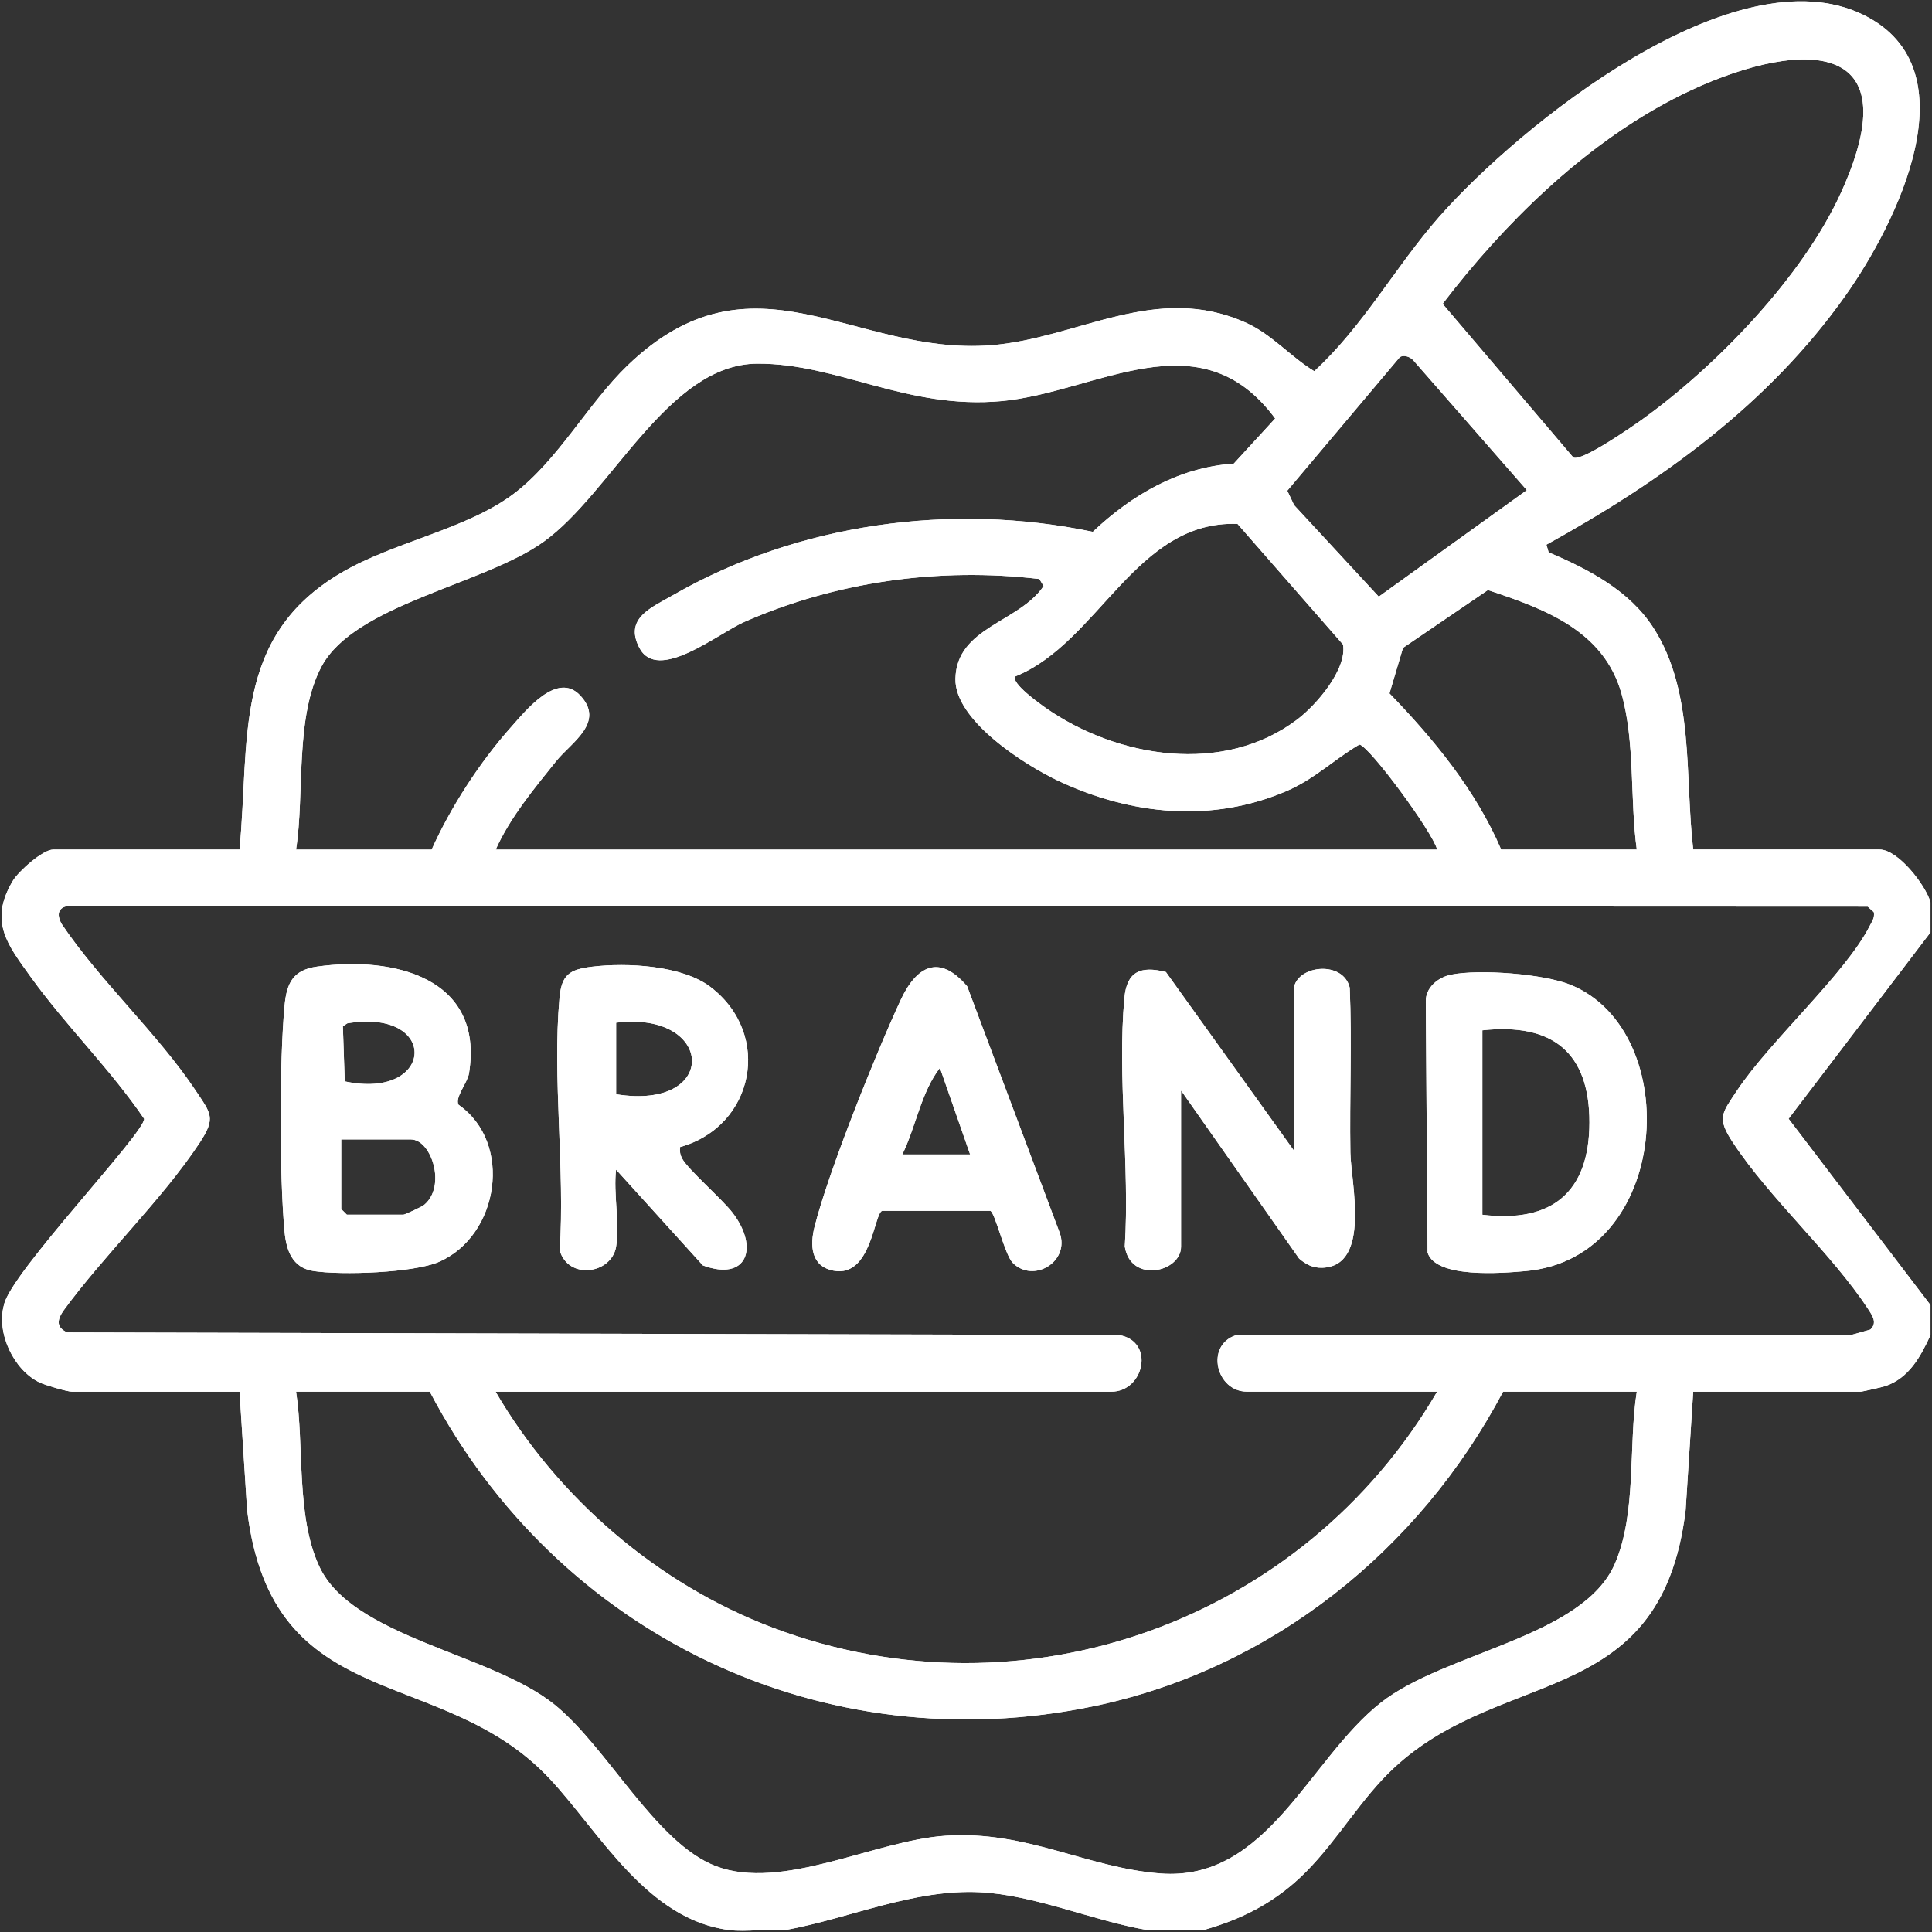 <?xml version="1.0" encoding="UTF-8"?>
<svg id="Layer_1" xmlns="http://www.w3.org/2000/svg" version="1.1" viewBox="0 0 384 384">
  <rect x="0" y="0" width="384" height="384" fill="#333333" stroke="none"/>
  <!-- Generator: Adobe Illustrator 29.5.1, SVG Export Plug-In . SVG Version: 2.1.0 Build 141)  -->
  <defs>
    <style>
      .st0 {
        fill: #fff;
      }
    </style>
  </defs>
  <g>
    <path class="st0" d="M144.92,383.61c-16.3-2.07-25.66-19.3-35.54-29.94-21.67-23.32-55.23-12.19-60.26-53.5l-1.51-23.56H14.3c-.94,0-5.28-1.29-6.41-1.82-5.16-2.45-8.67-9.87-7.1-15.43,1.17-6.2,28.03-34.21,27.86-36.99-6.7-9.85-15.58-18.53-22.5-28.14-4.62-6.42-8.44-11.06-3.6-19.16,1.15-1.92,5.97-6.21,8.01-6.21h37.05c2.08-21.95-1.43-42.29,20.2-55.01,10.47-6.16,25.03-8.66,34.38-15.77,8.74-6.64,14.72-17.9,22.5-25.4,25.01-24.11,45-1.92,72.29-4.06,17.32-1.36,32.74-12.6,50.78-4.42,5.04,2.29,8.8,6.75,13.46,9.58,9.76-8.97,16.15-20.81,24.79-30.64,16.05-18.24,58.8-52.78,84.38-40.18,21.99,10.84,6.4,41.7-3.61,55.82-15.28,21.58-36.52,36.82-59.42,49.48l.45,1.53c7.89,3.33,16.04,7.58,20.81,14.98,8.23,12.79,6.21,29.54,7.92,44.08h37.05c3.67,0,9.15,7.07,10.11,10.48v5.99l-28.2,37.04,28.2,37.03v5.99c-1.96,4.23-4.23,8.5-8.97,10.12-.52.18-4.63,1.11-4.88,1.11h-33.31l-1.51,23.56c-5.01,41.21-38.48,30.22-60.26,53.5-6.12,6.54-10.74,14.69-17.57,20.6-5.37,4.64-11.18,7.41-17.97,9.34h-11.23c-10.77-1.85-22.41-6.99-33.27-7.52-13.21-.64-25.78,5.18-38.59,7.52-3.57-.32-7.76.44-11.23,0h0ZM312.71,90.93c1.57.91,11.66-6.11,13.6-7.5,14.77-10.57,31.96-28.39,39.55-45.02,15.56-34.07-12.65-29.54-33.57-18.59-17.8,9.32-33.47,24.75-45.56,40.57l25.97,30.53h.01ZM278.26,70.94l-22.4,26.59,1.35,2.86,16.83,18.2,29.43-21.17-22.63-25.88c-.64-.64-1.79-1.04-2.57-.59h0ZM285.64,168.85c-.87-3.45-13.43-20.52-15.45-20.87-5.08,2.99-8.92,6.87-14.5,9.26-14.84,6.36-30.78,4.76-45.17-1.96-6.78-3.17-20.83-12.09-20.62-20.4.26-10.26,12.58-11.09,17.53-18.4l-.85-1.4c-19.86-2.36-40.37.5-58.64,8.53-5.33,2.35-17.24,12.17-20.88,5.12-3.02-5.85,2.4-7.96,6.62-10.39,24.88-14.33,55.47-18.52,83.52-12.64,7.75-7.33,17.11-12.81,28.02-13.55l8.23-8.97c-15.02-20.34-35.47-5.2-54.35-3.46s-32.46-7.5-48.56-7.44c-17.78.06-28.93,25.67-42.5,35.4-11.87,8.52-37.49,12.43-44.11,24.75-5.39,10.03-3.35,25.37-5.09,36.44h26.95c3.79-8.45,9.58-17.39,15.74-24.3,2.99-3.36,9.22-11.21,13.79-6.34,5.04,5.38-1.82,9.35-4.8,13.08-4.36,5.43-9.15,11.2-12,17.56h187.13v-.02h-.01ZM201.81,134.44c-.97,1.3,4.94,5.5,6.05,6.28,14.29,9.96,35.37,13.38,50.02,2.25,3.75-2.85,9.88-9.93,9.06-14.86l-20.97-23.98c-20.2-.77-27.54,23.57-44.16,30.31ZM325.32,168.85c-1.38-9.99-.3-21.32-3.04-31.01-3.53-12.5-15.23-16.82-26.55-20.56l-16.87,11.49-2.69,9.05c8.83,9.11,17.18,19.31,22.2,31.04h26.95,0ZM285.64,276.6h-37.8c-6.12,0-8.33-9.16-2.23-11.2l122.03.02,4.1-1.15c1.45-1.33.42-2.78-.44-4.09-7.2-11.01-19.46-21.86-26.83-33.03-3.28-4.96-2.26-5.81.74-10.34,6.57-9.9,21.58-23.27,26.39-32.73.46-.91,1.07-1.69.83-2.8l-1.21-1.08-356.22-.15c-2.73-.25-4.21.93-2.76,3.58,7.7,11.43,19.17,21.87,26.69,33.19,3.01,4.53,4.02,5.37.74,10.34-7.48,11.33-19.05,22.33-27.15,33.47-1.22,1.84-1.29,3.23.83,4.2l209.07.52c7.2,1.24,4.99,11.26-1.53,11.26h-122.39c12.31,21.11,32.27,38.32,55.21,46.95,49.91,18.79,105.39-1.44,131.93-46.95h0ZM325.32,276.6h-26.57c-16.68,31.51-45.99,55.09-81.21,62.49-53.96,11.33-106.75-14.18-132.12-62.49h-26.57c1.64,10.82-.05,24.68,4.59,34.7,6.53,14.12,34.01,17.28,46.67,27.42,10.6,8.5,20.14,27.59,32.17,32.19,13.18,5.04,31.62-5.1,45.66-6.04,16.09-1.09,28.11,6.38,42.7,7.5,21.31,1.62,29.42-22.63,43.84-33.97,12.76-10.03,40.15-12.96,46.49-27.6,4.37-10.09,2.66-23.45,4.35-34.19h0Z"/>
    <path class="st0" d="M91.16,219.6c10.86,7.59,8.03,25.96-3.87,31.19-5.06,2.22-19.52,2.7-25.04,1.83-4.17-.66-5.34-4.13-5.69-7.79-1.03-11.03-1.03-33.92,0-44.95.42-4.46,1.65-7.09,6.46-7.76,15.19-2.13,33.25,2.17,30.2,21.21-.31,1.92-2.89,4.86-2.07,6.27h.01ZM69.05,203.38l-.9.6.37,10.95c17.91,3.83,18.92-14.6.53-11.54h0ZM67.82,226.47v13.84l1.12,1.12h11.23c.27,0,3.61-1.54,4.08-1.91,4.54-3.65,1.53-13.05-2.58-13.05h-13.85Z"/>
    <path class="st0" d="M257.2,196.17c.99-4.4,9.82-5.24,11.07.16.46,10.92-.05,21.87.13,32.79.1,5.85,4.16,22.57-5.61,22.86-1.85.05-3.22-.66-4.58-1.83l-23.47-33.41v31.05c0,5.08-10.03,7.38-11.18-.04,1.02-15.89-1.51-33.73-.08-49.38.48-5.26,3.17-6.45,8.25-5.18l25.46,35.52v-32.55h0Z"/>
    <path class="st0" d="M122.46,247.8c-.97,5.49-9.53,6.62-11.21.73,1.07-16.16-1.48-34.22-.05-50.15.42-4.66,1.96-5.69,6.48-6.24,6.9-.84,17.87-.28,23.51,4.01,12.44,9.47,8.71,27.73-6.01,31.83-.1.84-.02,1.47.37,2.24,1.14,2.2,8.01,8.13,10.09,10.87,5.28,6.94,2.81,13.67-5.94,10.42l-17.25-19.04c-.57,4.63.77,10.95,0,15.34h.01ZM122.46,217.49c20.6,3.32,19.6-16.65,0-14.22v14.22Z"/>
    <path class="st0" d="M288.44,193.72c5.6-1.13,18.42-.17,23.8,2.05,22.57,9.32,19.98,54.28-9.01,56.87-4.72.42-17.86,1.5-19.49-3.69l-.35-49.81c-.1-2.87,2.46-4.9,5.05-5.43h0ZM294.63,241.44c13.78,1.69,21.26-4.46,21.28-18.33s-7.29-19.86-21.28-18.33v36.66Z"/>
    <path class="st0" d="M201.26,250.96c-1.57-1.6-3.52-10.08-4.44-10.3h-21.47c-1.63.39-2.13,13.33-9.67,11.9-4.54-.86-4.71-5.06-3.78-8.73,2.75-10.93,12.17-34.42,17.09-45.02,3.18-6.85,7.69-9.28,13.24-2.78l18.38,48.97c2.11,5.78-5.25,10.15-9.34,5.98v-.02h-.01ZM192.82,229.46l-6-17.21c-3.74,4.81-4.78,11.71-7.48,17.21h13.48Z"/>
  </g>
  <g>
    <path class="st0" d="M144.92,383.61c-16.3-2.07-25.66-19.3-35.54-29.94-21.67-23.32-55.23-12.19-60.26-53.5l-1.51-23.56H14.3c-.94,0-5.28-1.29-6.41-1.82-5.16-2.45-8.67-9.87-7.1-15.43,1.17-6.2,28.03-34.21,27.86-36.99-6.7-9.85-15.58-18.53-22.5-28.14-4.62-6.42-8.44-11.06-3.6-19.16,1.15-1.92,5.97-6.21,8.01-6.21h37.05c2.08-21.95-1.43-42.29,20.2-55.01,10.47-6.16,25.03-8.66,34.38-15.77,8.74-6.64,14.72-17.9,22.5-25.4,25.01-24.11,45-1.92,72.29-4.06,17.32-1.36,32.74-12.6,50.78-4.42,5.04,2.29,8.8,6.75,13.46,9.58,9.76-8.97,16.15-20.81,24.79-30.64,16.05-18.24,58.8-52.78,84.38-40.18,21.99,10.84,6.4,41.7-3.61,55.82-15.28,21.58-36.52,36.82-59.42,49.48l.45,1.53c7.89,3.33,16.04,7.58,20.81,14.98,8.23,12.79,6.21,29.54,7.92,44.08h37.05c3.67,0,9.15,7.07,10.11,10.48v5.99l-28.2,37.04,28.2,37.03v5.99c-1.96,4.23-4.23,8.5-8.97,10.12-.52.18-4.63,1.11-4.88,1.11h-33.31l-1.51,23.56c-5.01,41.21-38.48,30.22-60.26,53.5-6.12,6.54-10.74,14.69-17.57,20.6-5.37,4.64-11.18,7.41-17.97,9.34h-11.23c-10.77-1.85-22.41-6.99-33.27-7.52-13.21-.64-25.78,5.18-38.59,7.52-3.57-.32-7.76.44-11.23,0h0ZM312.71,90.93c1.57.91,11.66-6.11,13.6-7.5,14.77-10.57,31.96-28.39,39.55-45.02,15.56-34.07-12.65-29.54-33.57-18.59-17.8,9.32-33.47,24.75-45.56,40.57l25.97,30.53h.01ZM278.26,70.94l-22.4,26.59,1.35,2.86,16.83,18.2,29.43-21.17-22.63-25.88c-.64-.64-1.79-1.04-2.57-.59h0ZM285.64,168.85c-.87-3.45-13.43-20.52-15.45-20.87-5.08,2.99-8.92,6.87-14.5,9.26-14.84,6.36-30.78,4.76-45.17-1.96-6.78-3.17-20.83-12.09-20.62-20.4.26-10.26,12.58-11.09,17.53-18.4l-.85-1.4c-19.86-2.36-40.37.5-58.64,8.53-5.33,2.35-17.24,12.17-20.88,5.12-3.02-5.85,2.4-7.96,6.62-10.39,24.88-14.33,55.47-18.52,83.52-12.64,7.75-7.33,17.11-12.81,28.02-13.55l8.23-8.97c-15.02-20.34-35.47-5.2-54.35-3.46s-32.46-7.5-48.56-7.44c-17.78.06-28.93,25.67-42.5,35.4-11.87,8.52-37.49,12.43-44.11,24.75-5.39,10.03-3.35,25.37-5.09,36.44h26.95c3.79-8.45,9.58-17.39,15.74-24.3,2.99-3.36,9.22-11.21,13.79-6.34,5.04,5.38-1.82,9.35-4.8,13.08-4.36,5.43-9.15,11.2-12,17.56h187.13v-.02h-.01ZM201.81,134.44c-.97,1.3,4.94,5.5,6.05,6.28,14.29,9.96,35.37,13.38,50.02,2.25,3.75-2.85,9.88-9.93,9.06-14.86l-20.97-23.98c-20.2-.77-27.54,23.57-44.16,30.31ZM325.32,168.85c-1.38-9.99-.3-21.32-3.04-31.01-3.53-12.5-15.23-16.82-26.55-20.56l-16.87,11.49-2.69,9.05c8.83,9.11,17.18,19.31,22.2,31.04h26.95,0ZM285.64,276.6h-37.8c-6.12,0-8.33-9.16-2.23-11.2l122.03.02,4.1-1.15c1.45-1.33.42-2.78-.44-4.09-7.2-11.01-19.46-21.86-26.83-33.03-3.28-4.96-2.26-5.81.74-10.34,6.57-9.9,21.58-23.27,26.39-32.73.46-.91,1.07-1.69.83-2.8l-1.21-1.08-356.22-.15c-2.73-.25-4.21.93-2.76,3.58,7.7,11.43,19.17,21.87,26.69,33.19,3.01,4.53,4.02,5.37.74,10.34-7.48,11.33-19.05,22.33-27.15,33.47-1.22,1.84-1.29,3.23.83,4.2l209.07.52c7.2,1.24,4.99,11.26-1.53,11.26h-122.39c12.31,21.11,32.27,38.32,55.21,46.95,49.91,18.79,105.39-1.44,131.93-46.95h0ZM325.32,276.6h-26.57c-16.68,31.51-45.99,55.09-81.21,62.49-53.96,11.33-106.75-14.18-132.12-62.49h-26.57c1.64,10.82-.05,24.68,4.59,34.7,6.53,14.12,34.01,17.28,46.67,27.42,10.6,8.5,20.14,27.59,32.17,32.19,13.18,5.04,31.62-5.1,45.66-6.04,16.09-1.09,28.11,6.38,42.7,7.5,21.31,1.62,29.42-22.63,43.84-33.97,12.76-10.03,40.15-12.96,46.49-27.6,4.37-10.09,2.66-23.45,4.35-34.19h0Z"/>
    <path class="st0" d="M91.16,219.6c10.86,7.59,8.03,25.96-3.87,31.19-5.06,2.22-19.52,2.7-25.04,1.83-4.17-.66-5.34-4.13-5.69-7.79-1.03-11.03-1.03-33.92,0-44.95.42-4.46,1.65-7.09,6.46-7.76,15.19-2.13,33.25,2.17,30.2,21.21-.31,1.92-2.89,4.86-2.07,6.27h.01ZM69.05,203.38l-.9.6.37,10.95c17.91,3.83,18.92-14.6.53-11.54h0ZM67.82,226.47v13.84l1.12,1.12h11.23c.27,0,3.61-1.54,4.08-1.91,4.54-3.65,1.53-13.05-2.58-13.05h-13.85Z"/>
    <path class="st0" d="M257.2,196.17c.99-4.4,9.82-5.24,11.07.16.46,10.92-.05,21.87.13,32.79.1,5.85,4.16,22.57-5.61,22.86-1.85.05-3.22-.66-4.58-1.83l-23.47-33.41v31.05c0,5.08-10.03,7.38-11.18-.04,1.02-15.89-1.51-33.73-.08-49.38.48-5.26,3.17-6.45,8.25-5.18l25.46,35.52v-32.55h0Z"/>
    <path class="st0" d="M122.46,247.8c-.97,5.49-9.53,6.62-11.21.73,1.07-16.16-1.48-34.22-.05-50.15.42-4.66,1.96-5.69,6.48-6.24,6.9-.84,17.87-.28,23.51,4.01,12.44,9.47,8.71,27.73-6.01,31.83-.1.84-.02,1.47.37,2.24,1.14,2.2,8.01,8.13,10.09,10.87,5.28,6.94,2.81,13.67-5.94,10.42l-17.25-19.04c-.57,4.63.77,10.95,0,15.34h.01ZM122.46,217.49c20.6,3.32,19.6-16.65,0-14.22v14.22Z"/>
    <path class="st0" d="M288.44,193.72c5.6-1.13,18.42-.17,23.8,2.05,22.57,9.32,19.98,54.28-9.01,56.87-4.72.42-17.86,1.5-19.49-3.69l-.35-49.81c-.1-2.87,2.46-4.9,5.05-5.43h0ZM294.63,241.44c13.78,1.69,21.26-4.46,21.28-18.33s-7.29-19.86-21.28-18.33v36.66Z"/>
    <path class="st0" d="M201.26,250.96c-1.57-1.6-3.52-10.08-4.44-10.3h-21.47c-1.63.39-2.13,13.33-9.67,11.9-4.54-.86-4.71-5.06-3.78-8.73,2.75-10.93,12.17-34.42,17.09-45.02,3.18-6.85,7.69-9.28,13.24-2.78l18.38,48.97c2.11,5.78-5.25,10.15-9.34,5.98v-.02h-.01ZM192.82,229.46l-6-17.21c-3.74,4.81-4.78,11.71-7.48,17.21h13.48Z"/>
  </g>
</svg>
